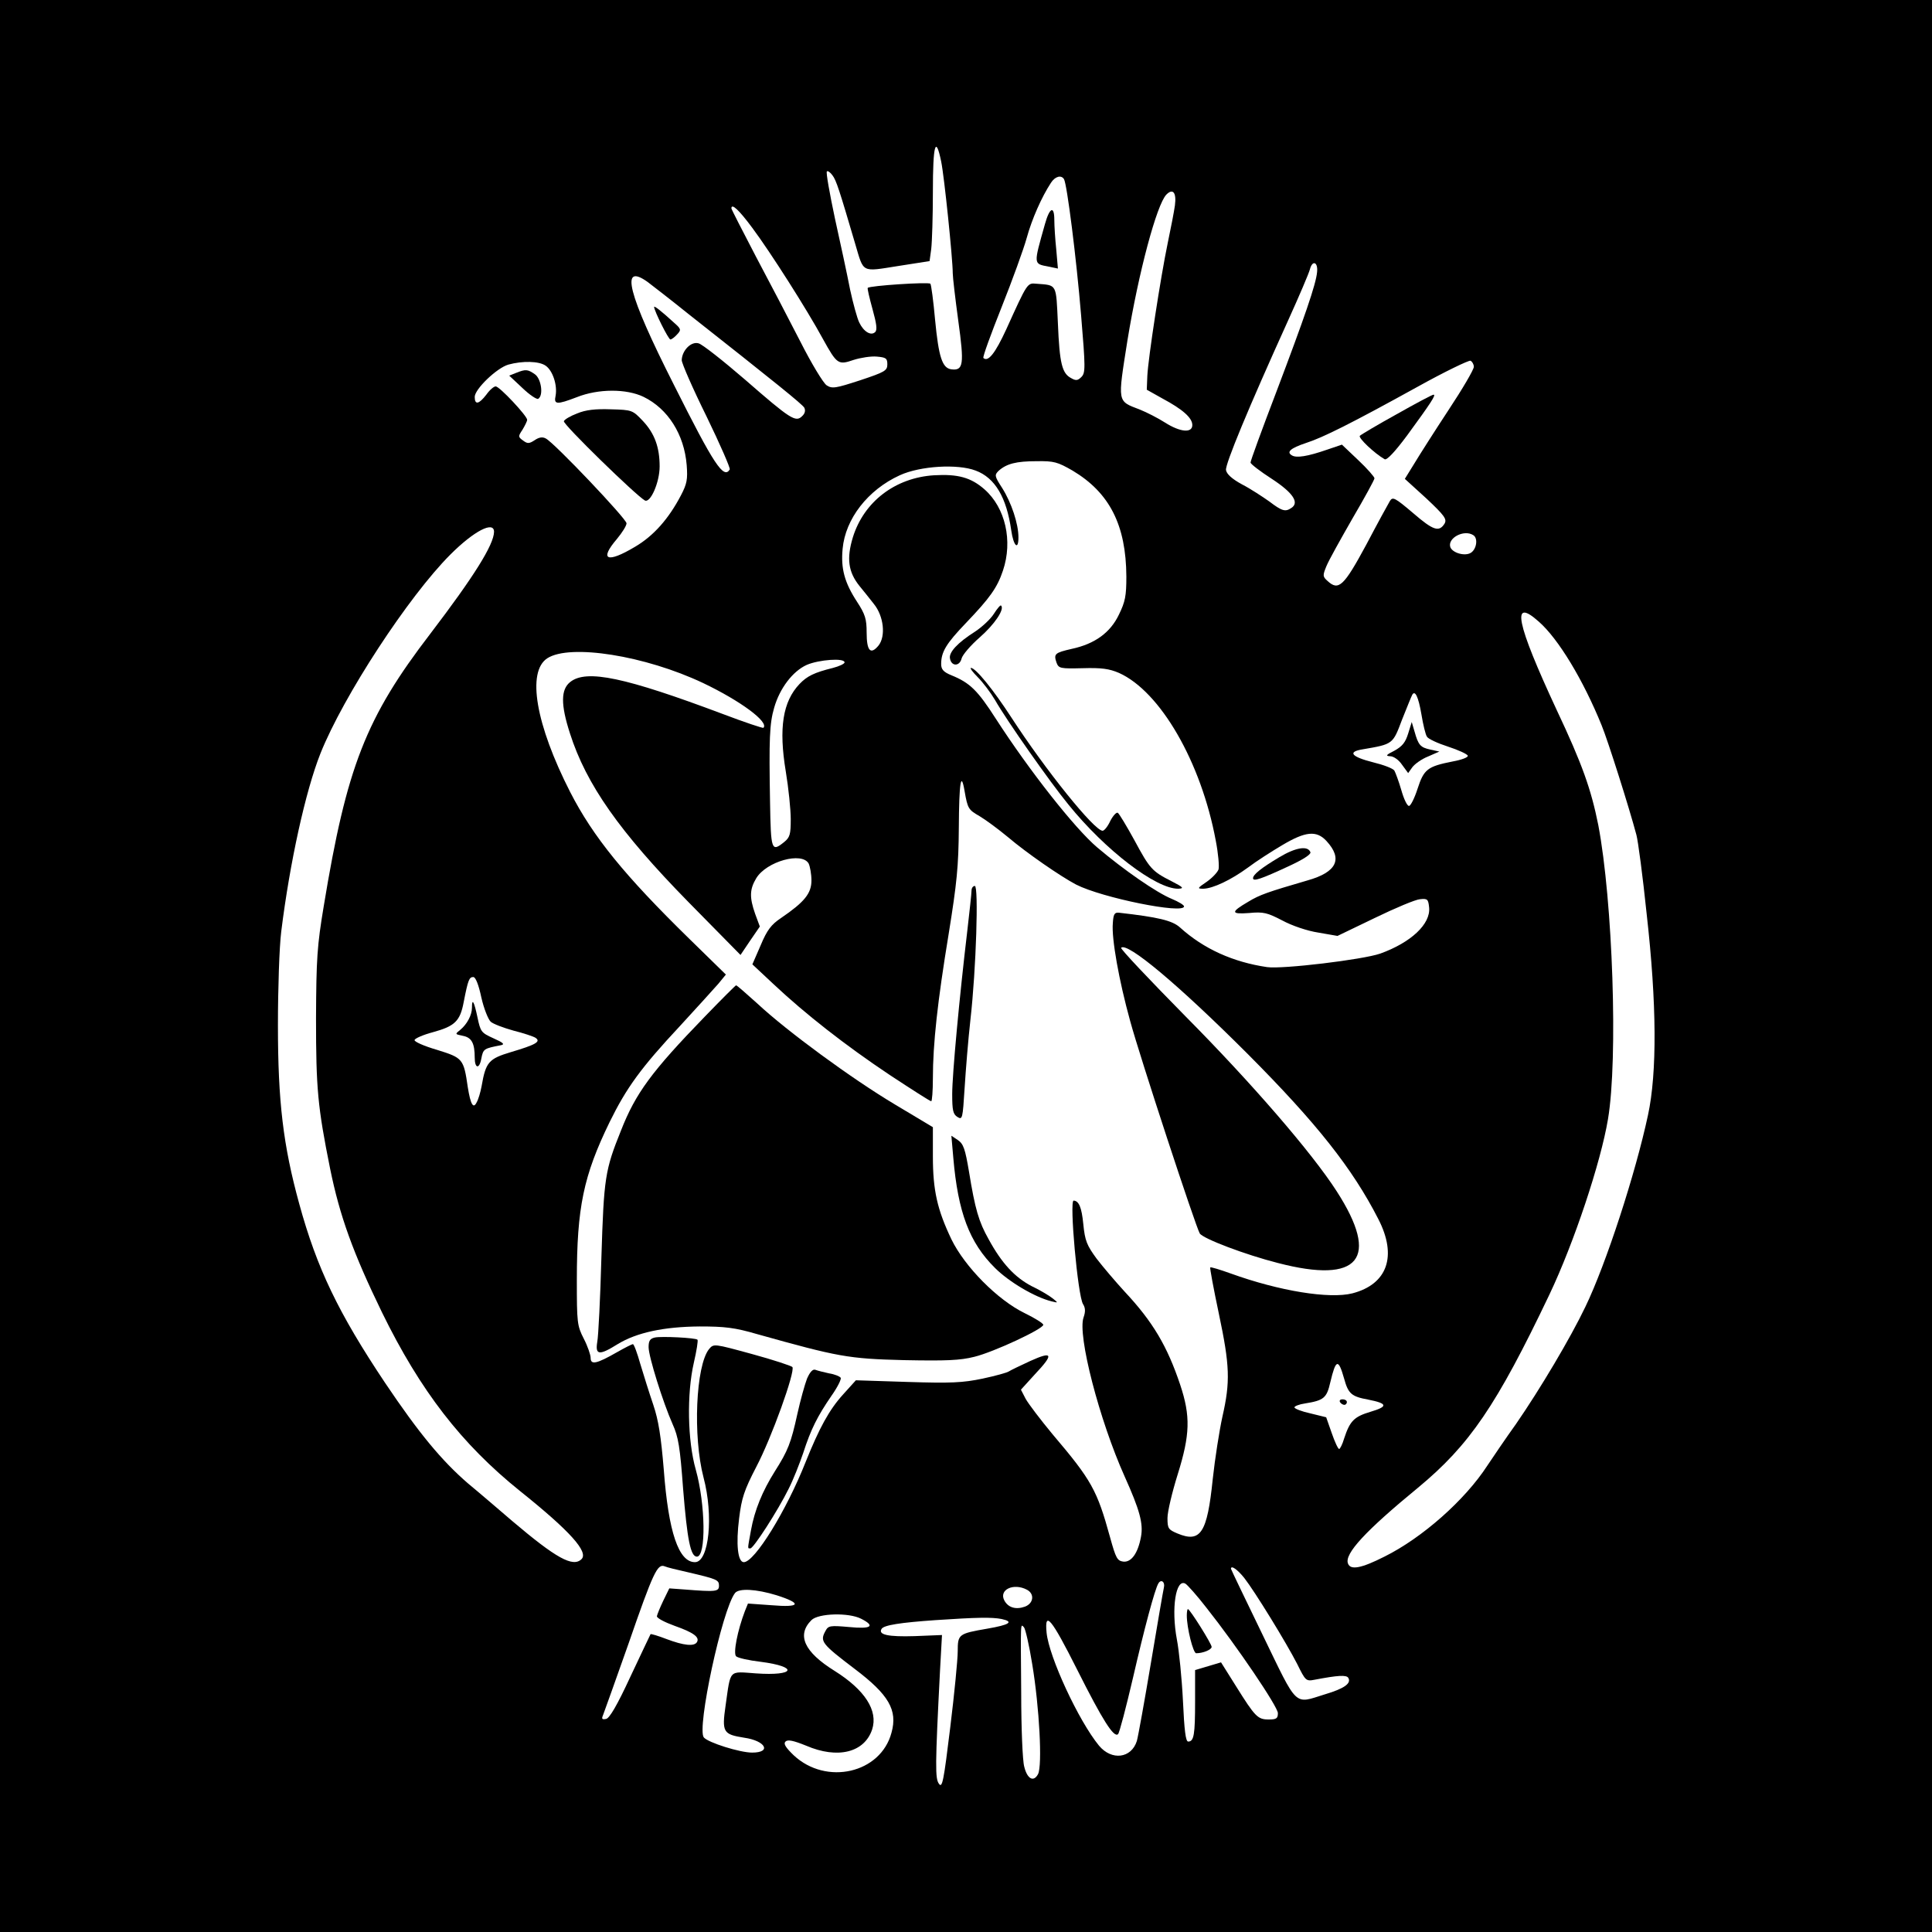 <?xml version="1.0" standalone="no"?>
<!DOCTYPE svg PUBLIC "-//W3C//DTD SVG 20010904//EN"
 "http://www.w3.org/TR/2001/REC-SVG-20010904/DTD/svg10.dtd">
<svg version="1.0" xmlns="http://www.w3.org/2000/svg"
 width="700pt" height="700pt" viewBox="0 0 700 700"
 preserveAspectRatio="xMidYMid meet">
<g transform="translate(0,700) scale(0.1,-0.1)"
fill="#000000" stroke="none">
<path d="M0 3500 l0 -3500 3500 0 3500 0 0 3500 0 3500 -3500 0 -3500 0 0
-3500z m3410 2915 c11 -52 42 -353 42 -405 0 -14 9 -91 20 -172 22 -159 19
-182 -26 -176 -32 5 -45 44 -58 179 -6 68 -14 127 -17 131 -6 7 -220 -7 -227
-15 -2 -2 6 -36 17 -76 15 -54 18 -76 10 -84 -15 -15 -42 1 -58 35 -7 14 -22
68 -33 119 -10 52 -35 168 -55 258 -19 90 -33 167 -29 170 3 3 12 -3 20 -14
14 -18 25 -53 83 -250 31 -105 21 -100 154 -79 l115 18 6 44 c3 25 6 118 6
208 0 170 10 206 30 109z m445 -64 c11 -18 45 -287 62 -493 16 -191 16 -209 1
-224 -13 -13 -20 -14 -37 -4 -33 17 -42 53 -48 198 -7 146 -2 138 -78 144 -33
3 -32 5 -109 -165 -40 -87 -66 -120 -83 -104 -3 4 27 86 66 184 39 98 80 211
91 251 19 69 54 148 88 200 15 23 37 29 47 13z m402 -95 c-3 -22 -15 -84 -26
-136 -26 -125 -71 -418 -74 -482 l-2 -50 57 -32 c73 -39 108 -70 108 -96 0
-30 -44 -26 -99 9 -25 16 -66 37 -91 47 -83 32 -81 22 -45 251 40 245 106 492
141 528 24 24 37 7 31 -39z m-1531 -82 c65 -87 198 -296 255 -401 52 -94 56
-96 112 -77 25 8 63 14 84 12 33 -3 38 -6 38 -28 0 -23 -9 -28 -99 -58 -89
-29 -101 -31 -121 -18 -12 8 -55 79 -95 158 -40 78 -113 218 -162 310 -48 92
-88 170 -88 173 0 20 28 -6 76 -71z m2046 -160 c-4 -44 -45 -163 -148 -435
-52 -136 -94 -251 -93 -255 0 -5 35 -32 77 -59 78 -51 101 -87 70 -106 -21
-14 -33 -11 -79 24 -24 17 -68 46 -99 62 -37 20 -56 38 -58 52 -3 21 80 222
226 544 39 86 74 168 78 183 9 35 30 27 26 -10z m-2425 -36 c17 -13 82 -63
144 -113 321 -253 415 -329 423 -342 5 -10 3 -21 -8 -31 -23 -23 -42 -11 -206
132 -80 69 -156 129 -169 132 -27 8 -60 -26 -61 -61 0 -11 40 -103 90 -204 49
-101 87 -188 84 -192 -22 -36 -57 17 -202 306 -168 332 -197 446 -95 373z
m2993 -307 c0 -10 -41 -80 -92 -157 -50 -76 -106 -164 -124 -194 l-34 -55 78
-71 c66 -62 75 -75 66 -91 -20 -32 -41 -25 -114 38 -66 56 -74 60 -84 44 -6
-10 -45 -81 -86 -159 -81 -150 -100 -168 -140 -131 -18 16 -18 20 -4 54 8 20
51 97 94 172 44 75 80 141 80 146 0 5 -26 35 -59 66 l-59 56 -53 -18 c-72 -25
-112 -31 -128 -21 -21 12 -6 26 51 45 62 20 162 70 403 203 99 55 186 97 193
95 6 -3 12 -13 12 -22z m-3363 4 c26 -18 43 -71 36 -109 -7 -32 4 -33 77 -5
78 31 180 31 242 1 88 -43 147 -136 156 -247 4 -52 1 -68 -21 -110 -44 -84
-98 -146 -166 -186 -102 -61 -131 -48 -66 28 19 23 35 48 35 57 0 16 -260 290
-292 307 -12 7 -25 5 -41 -6 -20 -13 -26 -13 -42 -1 -18 13 -18 15 -2 39 9 15
17 31 17 36 0 14 -100 121 -114 121 -7 0 -22 -13 -34 -30 -27 -35 -42 -38 -42
-8 0 28 80 105 122 117 51 14 111 13 135 -4z m1909 -380 c134 -80 194 -197
195 -384 0 -70 -4 -91 -27 -138 -31 -65 -87 -106 -171 -124 -61 -14 -66 -18
-55 -50 8 -21 14 -22 95 -20 68 2 96 -2 131 -17 150 -67 298 -323 351 -608 9
-46 13 -93 10 -104 -4 -11 -23 -31 -43 -45 -34 -23 -35 -25 -12 -25 35 1 99
31 162 77 29 22 85 58 124 81 84 50 124 54 160 15 60 -65 38 -113 -69 -143
-144 -42 -173 -52 -214 -77 -65 -38 -64 -46 3 -41 52 5 66 1 120 -27 35 -19
91 -38 131 -44 l69 -12 135 65 c74 36 148 67 164 68 27 3 30 0 33 -30 6 -60
-66 -127 -177 -167 -63 -22 -355 -57 -410 -49 -123 18 -230 66 -316 144 -28
25 -79 37 -220 53 -17 2 -21 -5 -23 -38 -5 -55 22 -207 63 -355 35 -129 237
-744 252 -769 12 -19 165 -77 283 -107 296 -77 371 15 213 260 -90 140 -309
393 -547 633 -132 134 -237 245 -234 249 22 22 208 -134 459 -385 249 -250
379 -414 473 -598 69 -134 33 -236 -94 -269 -83 -21 -264 8 -441 72 -39 14
-72 24 -74 22 -2 -2 12 -77 31 -167 40 -189 42 -247 13 -374 -11 -50 -27 -152
-35 -226 -20 -196 -44 -232 -128 -197 -33 14 -36 18 -36 56 0 23 17 94 37 158
45 144 47 211 9 325 -47 140 -99 228 -201 337 -33 36 -79 90 -102 120 -35 48
-42 64 -48 125 -6 61 -16 84 -35 85 -16 0 15 -345 34 -375 9 -14 9 -28 2 -48
-23 -63 57 -372 149 -577 54 -120 68 -170 59 -218 -11 -60 -35 -93 -64 -90
-22 3 -27 12 -48 88 -47 171 -67 207 -208 373 -44 53 -88 111 -98 129 l-17 33
50 55 c70 74 66 86 -16 49 -37 -17 -72 -34 -78 -38 -5 -4 -48 -16 -95 -26 -72
-15 -114 -17 -272 -12 l-187 6 -46 -51 c-51 -56 -87 -123 -136 -245 -70 -177
-185 -363 -224 -363 -22 0 -29 65 -17 159 9 73 18 101 62 186 55 104 142 346
131 362 -3 4 -69 26 -146 47 -139 38 -139 38 -156 18 -48 -60 -59 -316 -20
-465 37 -139 20 -307 -31 -307 -59 0 -96 108 -113 335 -10 120 -19 179 -38
235 -14 41 -35 108 -47 148 -11 39 -23 72 -27 72 -3 0 -29 -13 -57 -29 -75
-43 -96 -47 -96 -21 0 11 -11 43 -25 70 -24 47 -25 58 -25 212 0 263 24 378
119 573 61 124 113 196 255 348 61 66 123 135 139 153 l27 33 -134 131 c-233
228 -347 368 -430 530 -125 245 -158 436 -83 485 82 53 354 10 565 -90 134
-64 239 -141 218 -162 -2 -2 -68 20 -147 50 -354 133 -494 163 -553 116 -34
-27 -35 -81 -1 -186 59 -185 180 -357 429 -611 l189 -192 35 52 35 51 -17 46
c-21 60 -20 89 4 129 37 61 166 97 190 53 5 -11 10 -38 10 -61 0 -47 -25 -78
-110 -136 -36 -24 -51 -44 -74 -99 l-30 -69 78 -73 c113 -106 258 -220 420
-328 79 -52 146 -95 150 -95 3 0 6 37 6 83 0 125 17 279 57 522 30 186 36 246
37 387 1 163 8 208 21 131 11 -63 14 -67 54 -90 22 -13 68 -47 103 -76 67 -57
190 -142 247 -172 94 -48 391 -108 391 -79 0 5 -20 17 -44 27 -56 23 -173 104
-271 187 -81 69 -245 277 -367 466 -66 103 -94 130 -160 157 -30 12 -38 22
-38 41 0 44 18 74 90 149 86 90 113 127 134 190 36 107 9 227 -67 294 -49 43
-96 56 -183 51 -141 -9 -254 -96 -294 -225 -23 -76 -17 -125 24 -176 14 -17
38 -47 52 -65 36 -44 44 -117 17 -151 -29 -35 -43 -19 -43 47 0 49 -5 66 -35
112 -45 69 -59 120 -52 192 10 108 91 213 207 266 74 34 210 42 275 17 70 -26
112 -97 129 -217 8 -56 26 -74 26 -25 0 49 -25 125 -59 179 -28 43 -28 47 -13
62 29 26 64 35 138 35 63 1 76 -3 130 -34z m-2096 -222 c-1 -47 -73 -162 -230
-368 -235 -306 -304 -484 -387 -988 -24 -144 -27 -189 -28 -407 0 -255 6 -320
51 -544 35 -172 83 -305 188 -521 139 -284 288 -477 501 -648 180 -144 248
-220 222 -246 -31 -31 -93 4 -251 138 -49 42 -120 103 -160 136 -96 83 -178
182 -301 365 -169 253 -247 415 -311 649 -58 211 -77 370 -77 646 0 132 5 285
12 340 31 250 88 509 142 645 83 208 319 569 471 721 85 85 158 123 158 82z
m3548 -12 c18 -11 12 -51 -9 -64 -21 -13 -65 -1 -74 20 -12 33 49 66 83 44z
m237 -313 c71 -62 161 -211 228 -376 23 -56 100 -299 126 -397 6 -22 23 -150
37 -285 37 -327 38 -577 5 -730 -45 -211 -152 -540 -227 -695 -54 -113 -164
-298 -251 -424 -38 -53 -84 -121 -104 -151 -81 -125 -236 -262 -373 -330 -83
-42 -123 -50 -132 -25 -14 35 64 119 254 275 186 154 284 297 476 700 89 187
186 479 212 635 37 219 17 792 -35 1065 -26 130 -58 221 -151 418 -147 316
-166 410 -65 320z m-2515 -148 c0 -5 -19 -14 -42 -20 -69 -17 -94 -30 -121
-58 -61 -64 -76 -160 -50 -317 10 -60 18 -139 18 -173 0 -55 -3 -66 -24 -83
-46 -37 -48 -30 -51 144 -4 230 -2 285 15 343 20 70 67 132 118 155 44 19 137
26 137 9z m2090 -188 c6 -37 15 -74 20 -81 4 -8 39 -24 76 -36 37 -12 70 -27
72 -33 2 -6 -22 -15 -55 -21 -91 -18 -104 -28 -127 -99 -11 -34 -25 -62 -31
-62 -7 0 -19 26 -28 58 -9 31 -21 63 -25 70 -5 8 -40 21 -77 30 -79 20 -94 38
-38 47 111 19 109 18 143 108 18 45 34 85 37 90 10 17 22 -7 33 -71z m-3406
-1026 c9 -40 25 -80 34 -88 9 -8 46 -22 82 -32 36 -9 72 -21 80 -26 21 -14 2
-25 -89 -52 -80 -24 -91 -36 -106 -123 -4 -22 -12 -49 -18 -59 -12 -25 -22 -8
-32 54 -15 104 -18 107 -111 136 -48 14 -84 30 -82 36 2 6 32 19 66 28 80 22
99 40 112 109 16 82 20 91 35 91 8 0 19 -27 29 -74z m3126 -1381 c15 -55 27
-65 87 -76 71 -14 73 -25 9 -44 -60 -18 -75 -33 -96 -97 -6 -21 -15 -38 -18
-38 -4 0 -16 26 -27 58 l-20 57 -57 14 c-32 7 -58 17 -58 22 0 4 17 11 38 14
69 11 79 20 92 77 20 84 29 87 50 13z m-2380 -701 c107 -25 115 -28 115 -49 0
-22 -11 -23 -125 -14 l-55 4 -22 -45 c-12 -25 -22 -50 -23 -56 0 -7 29 -22 65
-35 68 -24 91 -41 80 -59 -10 -16 -48 -12 -109 11 -31 12 -58 20 -59 18 -1 -2
-34 -71 -73 -154 -48 -104 -76 -151 -88 -153 -15 -3 -17 0 -11 14 4 11 46 127
92 258 90 260 105 291 131 281 9 -4 46 -13 82 -21z m2018 -21 c39 -50 152
-234 192 -312 30 -61 32 -63 63 -57 84 16 115 18 122 7 12 -20 -14 -39 -85
-60 -113 -35 -96 -51 -225 215 -63 130 -115 238 -115 240 0 14 23 -2 48 -33z
m-291 -35 c-3 -13 -24 -135 -47 -273 -23 -137 -46 -265 -51 -283 -20 -63 -91
-72 -137 -17 -74 90 -181 321 -190 409 -8 83 17 53 111 -134 92 -183 133 -248
148 -233 5 5 29 97 54 204 40 174 79 321 92 342 10 17 25 5 20 -15z m154 -73
c111 -140 259 -359 259 -382 0 -19 -5 -23 -33 -23 -40 0 -49 9 -119 121 l-54
86 -47 -14 -47 -14 0 -113 c0 -121 -4 -146 -25 -146 -9 0 -14 39 -19 148 -4
81 -14 181 -22 222 -21 112 -4 222 31 202 7 -4 42 -43 76 -87z m-650 65 c28
-15 24 -49 -7 -61 -33 -12 -61 -4 -75 22 -21 39 33 65 82 39z m-907 -20 c94
-30 86 -45 -19 -36 l-85 6 -11 -27 c-27 -71 -43 -153 -32 -164 6 -6 46 -15 89
-20 139 -18 125 -52 -17 -42 -100 7 -91 17 -110 -116 -14 -97 -9 -105 67 -117
78 -11 101 -54 29 -54 -44 0 -159 36 -175 55 -26 32 66 462 113 523 14 18 76
15 151 -8z m306 -85 c53 -27 37 -38 -44 -30 -68 6 -75 5 -85 -14 -21 -38 -15
-46 106 -138 123 -93 156 -149 133 -231 -39 -147 -236 -192 -354 -82 -30 29
-38 42 -30 50 8 8 28 4 75 -15 114 -49 211 -25 239 59 22 68 -26 143 -136 212
-111 69 -138 130 -84 184 25 25 135 28 180 5z m509 -1 c46 -10 29 -21 -52 -35
-104 -18 -107 -20 -107 -82 0 -29 -12 -153 -27 -275 -24 -197 -29 -222 -41
-205 -14 19 -14 62 4 413 l7 126 -99 -4 c-96 -3 -133 5 -120 26 8 14 68 23
196 32 150 10 203 11 239 4z m111 -164 c26 -157 37 -367 21 -398 -16 -30 -39
-18 -50 27 -6 20 -11 140 -11 266 -2 267 -3 252 10 239 5 -5 19 -65 30 -134z"/>
<path d="M3786 6188 c-42 -149 -42 -143 13 -154 l34 -7 -6 69 c-4 38 -7 86 -7
107 0 53 -17 46 -34 -15z"/>
<path d="M2370 5888 c0 -14 52 -118 59 -118 4 0 15 8 24 18 16 17 15 20 -11
43 -48 44 -72 62 -72 57z"/>
<path d="M5060 5499 c-69 -38 -129 -74 -133 -78 -7 -7 53 -64 90 -85 8 -4 37
27 81 86 87 119 106 148 96 148 -5 0 -65 -32 -134 -71z"/>
<path d="M1870 5649 l-25 -10 48 -45 c26 -25 52 -42 57 -39 20 12 11 73 -12
89 -26 18 -33 19 -68 5z"/>
<path d="M2091 5502 c-24 -9 -46 -22 -48 -28 -4 -11 260 -268 293 -287 20 -12
54 65 54 123 0 69 -18 119 -60 164 -38 40 -39 41 -117 43 -56 2 -91 -2 -122
-15z"/>
<path d="M3601 4776 c-12 -19 -43 -48 -69 -65 -63 -40 -95 -75 -90 -97 5 -29
35 -29 42 0 3 13 33 48 65 76 54 47 92 103 78 116 -2 3 -14 -11 -26 -30z"/>
<path d="M3543 4546 c18 -18 46 -55 62 -82 42 -74 201 -300 266 -379 134 -166
318 -306 398 -305 22 1 19 5 -24 27 -71 36 -79 45 -135 149 -28 51 -55 96 -60
99 -5 3 -17 -10 -27 -29 -9 -20 -22 -36 -28 -36 -30 0 -207 220 -331 411 -65
100 -129 179 -146 179 -5 0 6 -15 25 -34z"/>
<path d="M4635 3894 c-67 -40 -95 -63 -95 -76 0 -13 31 -2 128 43 52 24 82 43
80 51 -9 25 -53 18 -113 -18z"/>
<path d="M3520 3773 c0 -10 -7 -74 -15 -143 -29 -244 -55 -524 -55 -594 0 -59
3 -73 19 -83 18 -11 19 -7 26 105 4 64 13 176 21 247 21 185 30 485 16 485 -7
0 -12 -8 -12 -17z"/>
<path d="M2554 3317 c-193 -199 -251 -278 -304 -413 -58 -144 -62 -171 -71
-459 -4 -148 -11 -287 -15 -307 -8 -48 7 -50 74 -8 69 42 167 63 297 64 91 0
127 -4 209 -28 293 -82 329 -89 531 -94 154 -3 203 -1 255 12 70 17 250 101
250 116 0 5 -30 24 -67 42 -99 48 -218 169 -266 268 -51 107 -67 177 -67 300
l0 106 -137 82 c-156 93 -392 266 -499 366 -40 36 -74 66 -77 66 -2 0 -53 -51
-113 -113z"/>
<path d="M3454 2805 c17 -197 58 -307 151 -399 50 -50 144 -106 205 -121 24
-6 25 -6 5 10 -11 9 -45 30 -77 45 -61 32 -108 82 -156 170 -36 64 -49 109
-71 244 -14 83 -20 101 -40 115 l-24 16 7 -80z"/>
<path d="M2373 2154 c-18 -4 -23 -12 -23 -35 0 -34 52 -200 87 -279 21 -46 27
-84 38 -234 15 -185 27 -246 50 -246 34 0 31 190 -4 315 -30 105 -33 275 -7
388 10 43 16 81 13 83 -7 7 -130 13 -154 8z"/>
<path d="M2924 2005 c-8 -21 -24 -78 -35 -128 -23 -105 -34 -133 -81 -207 -46
-73 -74 -142 -87 -214 -13 -72 -13 -66 -2 -66 11 0 99 136 138 215 17 33 40
92 53 130 28 87 52 134 102 207 22 31 37 61 34 66 -3 5 -22 13 -42 16 -19 4
-42 10 -50 13 -9 3 -19 -7 -30 -32z"/>
<path d="M5102 4342 c-10 -32 -21 -46 -50 -62 -30 -15 -33 -19 -15 -20 12 0
31 -13 43 -31 l22 -30 15 21 c9 12 34 30 57 39 l41 18 -32 7 c-37 8 -44 16
-58 66 l-10 34 -13 -42z"/>
<path d="M1710 3349 c0 -27 -18 -60 -42 -80 -20 -16 -20 -16 9 -22 32 -6 43
-27 43 -79 0 -40 17 -43 24 -3 7 35 9 36 71 48 15 3 9 9 -27 25 -44 20 -47 23
-58 76 -12 57 -20 72 -20 35z"/>
<path d="M4855 1920 c3 -5 10 -10 16 -10 5 0 9 5 9 10 0 6 -7 10 -16 10 -8 0
-12 -4 -9 -10z"/>
<path d="M4300 1147 c0 -45 23 -137 34 -137 25 0 56 13 56 23 0 11 -79 137
-86 137 -2 0 -4 -10 -4 -23z"/>
</g>
</svg>
